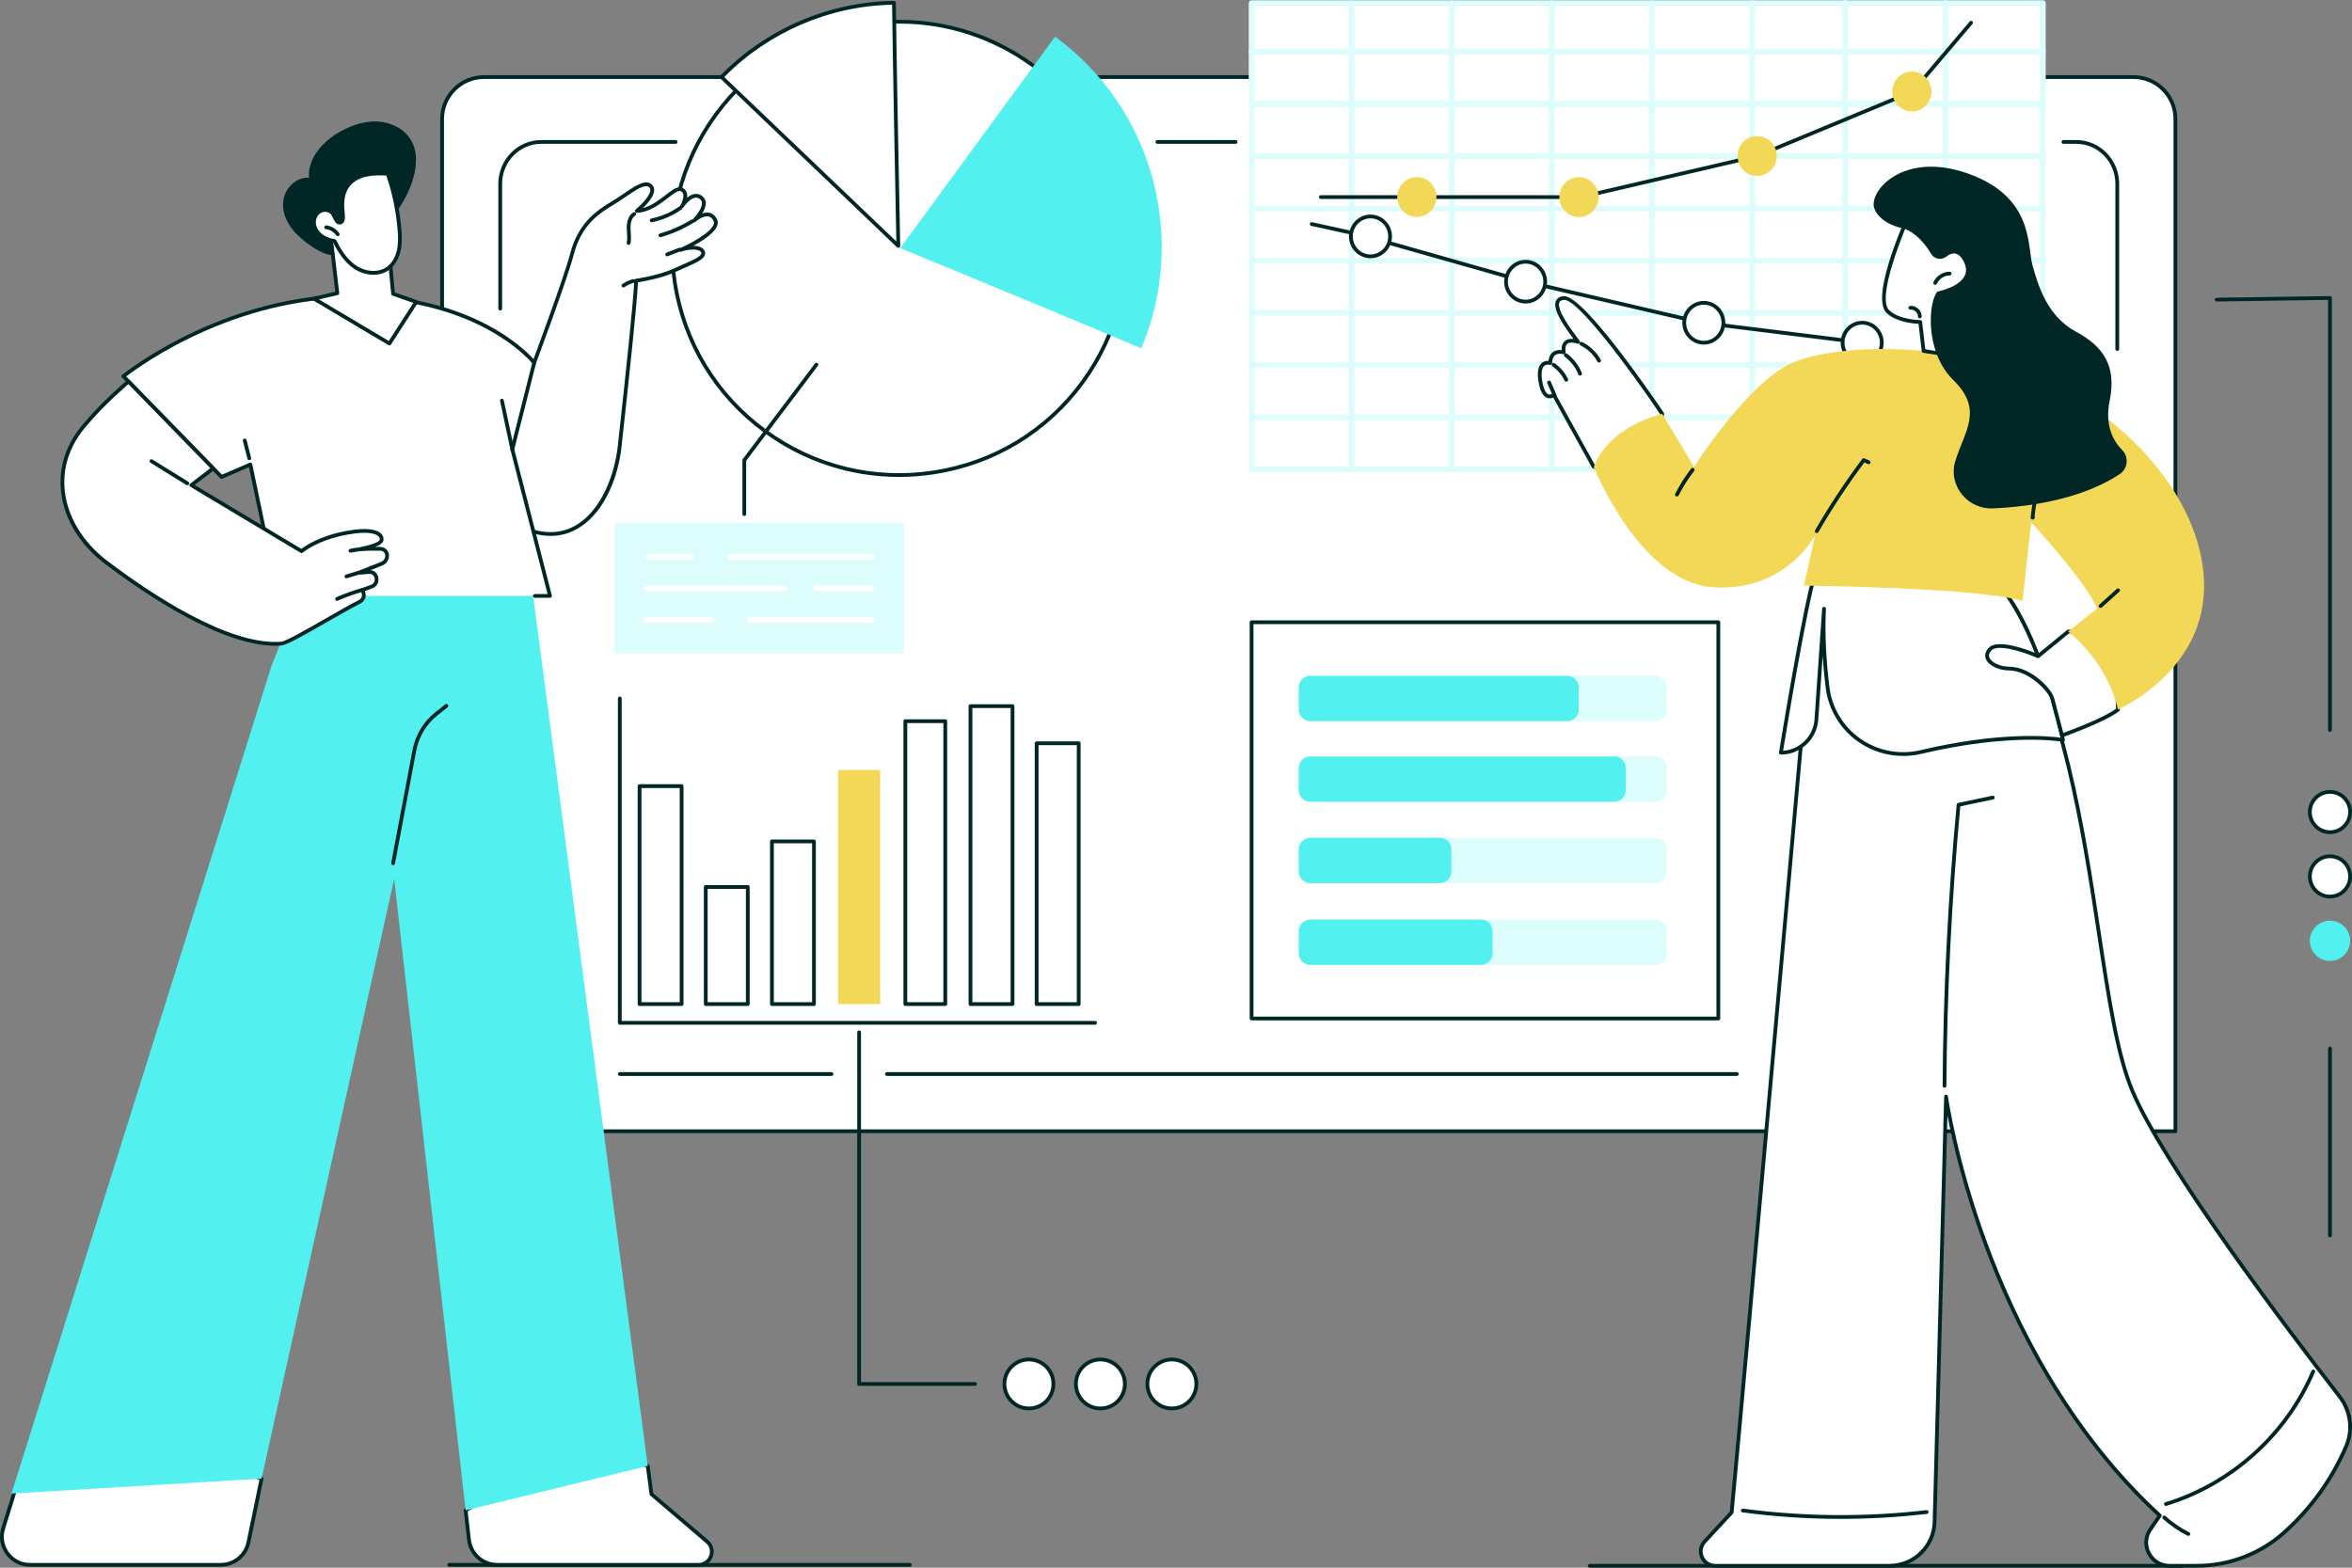 <svg width="258" height="172" viewBox="0 0 258 172" fill="none" xmlns="http://www.w3.org/2000/svg">
<rect x="0" y="0" width="258" height="172" fill="#808080" stroke="none"/>
<g clip-path="url(#clip0_280_358)">
<path d="M255.585 80.299C255.47 80.299 255.378 80.207 255.378 80.092V32.9L243.156 33.081H243.153C243.04 33.081 242.948 32.991 242.946 32.877C242.944 32.764 243.036 32.67 243.151 32.668L255.582 32.484C255.642 32.484 255.691 32.504 255.731 32.543C255.77 32.581 255.793 32.635 255.793 32.69V80.092C255.793 80.207 255.701 80.299 255.586 80.299H255.585Z" fill="#002626"/>
<path d="M255.585 91.304C256.805 91.304 257.794 90.314 257.794 89.093C257.794 87.872 256.805 86.883 255.585 86.883C254.365 86.883 253.376 87.872 253.376 89.093C253.376 90.314 254.365 91.304 255.585 91.304Z" fill="white"/>
<path d="M255.585 91.511C254.253 91.511 253.169 90.426 253.169 89.093C253.169 87.76 254.253 86.676 255.585 86.676C256.916 86.676 258.001 87.76 258.001 89.093C258.001 90.426 256.916 91.511 255.585 91.511ZM255.585 87.089C254.481 87.089 253.583 87.988 253.583 89.093C253.583 90.198 254.48 91.097 255.585 91.097C256.69 91.097 257.586 90.198 257.586 89.093C257.586 87.988 256.689 87.089 255.585 87.089Z" fill="#002626"/>
<path d="M255.585 98.369C256.805 98.369 257.794 97.379 257.794 96.158C257.794 94.937 256.805 93.948 255.585 93.948C254.365 93.948 253.376 94.937 253.376 96.158C253.376 97.379 254.365 98.369 255.585 98.369Z" fill="white"/>
<path d="M255.585 98.575C254.253 98.575 253.169 97.49 253.169 96.157C253.169 94.825 254.253 93.74 255.585 93.74C256.916 93.74 258.001 94.825 258.001 96.157C258.001 97.49 256.916 98.575 255.585 98.575ZM255.585 94.154C254.481 94.154 253.583 95.053 253.583 96.158C253.583 97.264 254.48 98.162 255.585 98.162C256.69 98.162 257.586 97.264 257.586 96.158C257.586 95.053 256.689 94.154 255.585 94.154Z" fill="#002626"/>
<path d="M255.585 105.433C256.805 105.433 257.794 104.443 257.794 103.223C257.794 102.002 256.805 101.012 255.585 101.012C254.365 101.012 253.376 102.002 253.376 103.223C253.376 104.443 254.365 105.433 255.585 105.433Z" fill="#53F0F0"/>
<path d="M255.585 135.755C255.47 135.755 255.378 135.663 255.378 135.548V115.039C255.378 114.924 255.47 114.832 255.585 114.832C255.7 114.832 255.792 114.924 255.792 115.039V135.548C255.792 135.663 255.7 135.755 255.585 135.755Z" fill="#002626"/>
<path d="M239.44 172H174.382C174.268 172 174.175 171.908 174.175 171.793C174.175 171.679 174.268 171.586 174.382 171.586H239.44C239.555 171.586 239.647 171.679 239.647 171.793C239.647 171.908 239.555 172 239.44 172Z" fill="#002626"/>
<path d="M99.807 171.897H49.276C49.161 171.897 49.069 171.805 49.069 171.69C49.069 171.575 49.161 171.483 49.276 171.483H99.807C99.922 171.483 100.014 171.575 100.014 171.69C100.014 171.805 99.922 171.897 99.807 171.897Z" fill="#002626"/>
<path d="M53.094 8.456H234.029C236.567 8.456 238.628 10.515 238.628 13.05V124.116H48.495V13.05C48.495 10.515 50.555 8.456 53.094 8.456Z" fill="white"/>
<path d="M238.628 124.323H48.495C48.38 124.323 48.288 124.231 48.288 124.116V13.05C48.288 10.403 50.443 8.249 53.094 8.249H234.029C236.679 8.249 238.835 10.403 238.835 13.05V124.116C238.835 124.231 238.742 124.323 238.628 124.323ZM48.702 123.91H238.421V13.05C238.421 10.631 236.451 8.663 234.029 8.663H53.094C50.672 8.663 48.702 10.631 48.702 13.05V123.91Z" fill="#002626"/>
<path d="M232.252 38.499C232.137 38.499 232.045 38.407 232.045 38.292V20.166C232.045 17.747 230.117 15.779 227.747 15.779H226.345C226.23 15.779 226.138 15.687 226.138 15.572C226.138 15.457 226.23 15.365 226.345 15.365H227.747C230.345 15.365 232.459 17.519 232.459 20.166V38.292C232.459 38.407 232.367 38.499 232.252 38.499Z" fill="#002626"/>
<path d="M135.538 15.779H126.956C126.841 15.779 126.749 15.687 126.749 15.572C126.749 15.457 126.841 15.365 126.956 15.365H135.538C135.653 15.365 135.745 15.457 135.745 15.572C135.745 15.687 135.653 15.779 135.538 15.779Z" fill="#002626"/>
<path d="M54.871 34.065C54.756 34.065 54.664 33.973 54.664 33.859V20.166C54.664 17.519 56.777 15.365 59.375 15.365H74.107C74.222 15.365 74.314 15.457 74.314 15.572C74.314 15.687 74.222 15.779 74.107 15.779H59.375C57.006 15.779 55.078 17.747 55.078 20.166V33.859C55.078 33.973 54.985 34.065 54.871 34.065Z" fill="#002626"/>
<path d="M91.213 118.044H67.988C67.874 118.044 67.781 117.952 67.781 117.837C67.781 117.722 67.874 117.63 67.988 117.63H91.213C91.328 117.63 91.42 117.722 91.42 117.837C91.42 117.952 91.328 118.044 91.213 118.044Z" fill="#002626"/>
<path d="M190.52 118.044H97.294C97.18 118.044 97.087 117.952 97.087 117.837C97.087 117.722 97.18 117.63 97.294 117.63H190.52C190.634 117.63 190.727 117.722 190.727 117.837C190.727 117.952 190.634 118.044 190.52 118.044Z" fill="#002626"/>
<path d="M118.742 41.937C126.854 30.858 124.428 15.3 113.323 7.188C102.217 -0.925 86.638 1.48 78.526 12.56C70.413 23.639 72.84 39.197 83.945 47.309C95.05 55.422 110.629 53.017 118.742 41.937Z" fill="white"/>
<path d="M98.612 52.328C93.319 52.328 88.179 50.66 83.824 47.479C78.408 43.522 74.858 37.698 73.827 31.08C72.795 24.462 74.406 17.842 78.363 12.44C82.32 7.037 88.148 3.498 94.776 2.476C101.402 1.453 108.035 3.069 113.45 7.026C118.865 10.983 122.416 16.806 123.447 23.424C124.478 30.042 122.867 36.662 118.911 42.065C114.954 47.467 109.125 51.006 102.498 52.029C101.199 52.229 99.901 52.328 98.611 52.328H98.612ZM98.661 2.59C97.393 2.59 96.116 2.688 94.838 2.885C88.321 3.89 82.588 7.371 78.696 12.684C74.805 17.997 73.221 24.509 74.235 31.017C75.249 37.526 78.741 43.254 84.067 47.146C89.394 51.038 95.917 52.627 102.435 51.621C108.952 50.615 114.685 47.135 118.577 41.821C122.468 36.508 124.052 29.997 123.038 23.488C122.023 16.979 118.531 11.251 113.205 7.359C108.923 4.23 103.866 2.589 98.661 2.589V2.59Z" fill="#002626"/>
<path d="M125.193 38.207C130.234 26.28 126.638 12.029 115.74 4.019L98.752 27.215C98.752 27.215 120.816 36.332 125.193 38.207Z" fill="#53F0F0"/>
<path d="M98.063 0.31C90.83 0.39 84.04 3.414 79.152 8.457C83.9 13.004 98.54 26.982 98.54 26.982C98.54 26.982 98.095 4.746 98.062 0.31H98.063Z" fill="white"/>
<path d="M98.541 27.189C98.489 27.189 98.437 27.169 98.398 27.132C98.251 26.992 83.703 13.101 79.009 8.607C78.97 8.569 78.946 8.516 78.945 8.461C78.944 8.406 78.965 8.353 79.004 8.313C83.984 3.175 90.93 0.182 98.061 0.103H98.063C98.117 0.103 98.169 0.125 98.207 0.163C98.247 0.201 98.27 0.254 98.27 0.309C98.302 4.693 98.743 26.756 98.748 26.979C98.749 27.062 98.701 27.138 98.624 27.172C98.597 27.183 98.569 27.189 98.541 27.189ZM79.447 8.452C83.859 12.678 96.068 24.335 98.324 26.489C98.259 23.227 97.898 4.94 97.858 0.52C90.979 0.651 84.291 3.532 79.447 8.452Z" fill="#002626"/>
<path d="M188.49 68.272H137.289V111.744H188.49V68.272Z" fill="white"/>
<path d="M188.49 111.95H137.29C137.175 111.95 137.083 111.858 137.083 111.744V68.272C137.083 68.157 137.175 68.065 137.29 68.065H188.49C188.605 68.065 188.697 68.157 188.697 68.272V111.744C188.697 111.858 188.605 111.95 188.49 111.95ZM137.496 111.537H188.283V68.479H137.496V111.537Z" fill="#002626"/>
<path d="M143.734 82.999H181.581C182.277 82.999 182.844 83.564 182.844 84.26V86.707C182.844 87.402 182.278 87.968 181.581 87.968H143.734C143.038 87.968 142.471 87.403 142.471 86.707V84.26C142.471 83.565 143.037 82.999 143.734 82.999Z" fill="#DDFCFC"/>
<path d="M143.734 91.92H181.581C182.277 91.92 182.844 92.485 182.844 93.182V95.628C182.844 96.324 182.278 96.89 181.581 96.89H143.734C143.038 96.89 142.471 96.325 142.471 95.628V93.182C142.471 92.486 143.037 91.92 143.734 91.92Z" fill="#DDFCFC"/>
<path d="M143.734 100.897H181.581C182.277 100.897 182.844 101.462 182.844 102.159V104.605C182.844 105.301 182.278 105.866 181.581 105.866H143.734C143.038 105.866 142.471 105.302 142.471 104.605V102.159C142.471 101.463 143.037 100.897 143.734 100.897Z" fill="#DDFCFC"/>
<path d="M181.58 74.15H143.734C143.037 74.15 142.471 74.715 142.471 75.411V77.858C142.471 78.554 143.037 79.119 143.734 79.119H181.58C182.277 79.119 182.843 78.554 182.843 77.858V75.411C182.843 74.715 182.277 74.15 181.58 74.15Z" fill="#DDFCFC"/>
<path d="M177.065 82.999H143.734C143.037 82.999 142.471 83.564 142.471 84.26V86.707C142.471 87.403 143.037 87.968 143.734 87.968H177.065C177.762 87.968 178.328 87.403 178.328 86.707V84.26C178.328 83.564 177.762 82.999 177.065 82.999Z" fill="#53F0F0"/>
<path d="M143.734 91.92H157.941C158.637 91.92 159.204 92.485 159.204 93.182V95.628C159.204 96.324 158.638 96.89 157.941 96.89H143.734C143.038 96.89 142.471 96.325 142.471 95.628V93.182C142.471 92.486 143.037 91.92 143.734 91.92Z" fill="#53F0F0"/>
<path d="M143.734 100.897H162.456C163.152 100.897 163.719 101.462 163.719 102.159V104.605C163.719 105.301 163.153 105.866 162.456 105.866H143.734C143.038 105.866 142.471 105.302 142.471 104.605V102.159C142.471 101.463 143.037 100.897 143.734 100.897Z" fill="#53F0F0"/>
<path d="M171.911 74.15H143.734C143.037 74.15 142.471 74.715 142.471 75.411V77.858C142.471 78.554 143.037 79.119 143.734 79.119H171.911C172.609 79.119 173.174 78.554 173.174 77.858V75.411C173.174 74.715 172.609 74.15 171.911 74.15Z" fill="#53F0F0"/>
<path d="M224.092 0.342H137.289V51.502H224.092V0.342Z" fill="white"/>
<path d="M224.092 51.812H137.289C137.118 51.812 136.979 51.672 136.979 51.501V0.342C136.979 0.171 137.118 0.032 137.289 0.032H224.092C224.263 0.032 224.403 0.171 224.403 0.342V51.502C224.403 51.673 224.263 51.812 224.092 51.812V51.812ZM137.6 51.192H223.781V0.652H137.6V51.192Z" fill="#DDFCFC"/>
<path d="M224.092 46.089H137.289C137.118 46.089 136.979 45.949 136.979 45.778C136.979 45.607 137.118 45.468 137.289 45.468H224.092C224.263 45.468 224.403 45.607 224.403 45.778C224.403 45.949 224.263 46.089 224.092 46.089Z" fill="#DDFCFC"/>
<path d="M224.092 40.364H137.289C137.118 40.364 136.979 40.225 136.979 40.054C136.979 39.883 137.118 39.744 137.289 39.744H224.092C224.263 39.744 224.403 39.883 224.403 40.054C224.403 40.225 224.263 40.364 224.092 40.364Z" fill="#DDFCFC"/>
<path d="M224.092 34.642H137.289C137.118 34.642 136.979 34.502 136.979 34.331C136.979 34.16 137.118 34.021 137.289 34.021H224.092C224.263 34.021 224.403 34.16 224.403 34.331C224.403 34.502 224.263 34.642 224.092 34.642Z" fill="#DDFCFC"/>
<path d="M224.092 28.918H137.289C137.118 28.918 136.979 28.779 136.979 28.608C136.979 28.436 137.118 28.297 137.289 28.297H224.092C224.263 28.297 224.403 28.436 224.403 28.608C224.403 28.779 224.263 28.918 224.092 28.918Z" fill="#DDFCFC"/>
<path d="M224.092 23.194H137.289C137.118 23.194 136.979 23.055 136.979 22.884C136.979 22.712 137.118 22.573 137.289 22.573H224.092C224.263 22.573 224.403 22.712 224.403 22.884C224.403 23.055 224.263 23.194 224.092 23.194Z" fill="#DDFCFC"/>
<path d="M224.092 17.424H137.289C137.118 17.424 136.979 17.285 136.979 17.113C136.979 16.942 137.118 16.803 137.289 16.803H224.092C224.263 16.803 224.403 16.942 224.403 17.113C224.403 17.285 224.263 17.424 224.092 17.424Z" fill="#DDFCFC"/>
<path d="M224.092 11.701H137.289C137.118 11.701 136.979 11.562 136.979 11.39C136.979 11.22 137.118 11.08 137.289 11.08H224.092C224.263 11.08 224.403 11.22 224.403 11.39C224.403 11.562 224.263 11.701 224.092 11.701Z" fill="#DDFCFC"/>
<path d="M224.092 5.977H137.289C137.118 5.977 136.979 5.838 136.979 5.667C136.979 5.496 137.118 5.356 137.289 5.356H224.092C224.263 5.356 224.403 5.496 224.403 5.667C224.403 5.838 224.263 5.977 224.092 5.977Z" fill="#DDFCFC"/>
<path d="M148.267 51.812C148.095 51.812 147.956 51.672 147.956 51.501V0.342C147.956 0.171 148.095 0.032 148.267 0.032C148.438 0.032 148.577 0.171 148.577 0.342V51.502C148.577 51.673 148.438 51.812 148.267 51.812V51.812Z" fill="#DDFCFC"/>
<path d="M159.244 51.812C159.073 51.812 158.934 51.672 158.934 51.501V0.342C158.934 0.171 159.073 0.032 159.244 0.032C159.415 0.032 159.555 0.171 159.555 0.342V51.502C159.555 51.673 159.415 51.812 159.244 51.812V51.812Z" fill="#DDFCFC"/>
<path d="M170.222 51.812C170.051 51.812 169.912 51.672 169.912 51.501V0.342C169.912 0.171 170.051 0.032 170.222 0.032C170.393 0.032 170.533 0.171 170.533 0.342V51.502C170.533 51.673 170.393 51.812 170.222 51.812V51.812Z" fill="#DDFCFC"/>
<path d="M181.199 51.812C181.027 51.812 180.888 51.672 180.888 51.501V0.342C180.888 0.171 181.027 0.032 181.199 0.032C181.37 0.032 181.509 0.171 181.509 0.342V51.502C181.509 51.673 181.37 51.812 181.199 51.812V51.812Z" fill="#DDFCFC"/>
<path d="M192.176 51.812C192.005 51.812 191.866 51.672 191.866 51.501V0.342C191.866 0.171 192.005 0.032 192.176 0.032C192.348 0.032 192.487 0.171 192.487 0.342V51.502C192.487 51.673 192.348 51.812 192.176 51.812V51.812Z" fill="#DDFCFC"/>
<path d="M202.428 51.781C202.257 51.781 202.118 51.641 202.118 51.47V0.31C202.118 0.139 202.257 0 202.428 0C202.599 0 202.739 0.139 202.739 0.31V51.47C202.739 51.641 202.599 51.781 202.428 51.781Z" fill="#DDFCFC"/>
<path d="M213.406 51.781C213.235 51.781 213.096 51.641 213.096 51.47V0.31C213.096 0.139 213.235 0 213.406 0C213.577 0 213.717 0.139 213.717 0.31V51.47C213.717 51.641 213.577 51.781 213.406 51.781Z" fill="#DDFCFC"/>
<path d="M173.403 21.83H144.89C144.775 21.83 144.683 21.738 144.683 21.623C144.683 21.509 144.775 21.416 144.89 21.416H173.379L192.691 16.916L209.684 9.868L216.057 2.361C216.131 2.274 216.262 2.263 216.349 2.337C216.436 2.411 216.447 2.541 216.373 2.628L209.968 10.172C209.946 10.198 209.92 10.217 209.89 10.23L192.835 17.303C192.825 17.308 192.814 17.311 192.803 17.314L173.452 21.822C173.436 21.826 173.421 21.828 173.405 21.828L173.403 21.83Z" fill="#002626"/>
<path d="M173.204 23.81C174.391 23.81 175.353 22.831 175.353 21.623C175.353 20.415 174.391 19.436 173.204 19.436C172.017 19.436 171.055 20.415 171.055 21.623C171.055 22.831 172.017 23.81 173.204 23.81Z" fill="#F3D756"/>
<path d="M192.754 19.301C193.941 19.301 194.903 18.322 194.903 17.114C194.903 15.906 193.941 14.927 192.754 14.927C191.567 14.927 190.605 15.906 190.605 17.114C190.605 18.322 191.567 19.301 192.754 19.301Z" fill="#F3D756"/>
<path d="M209.722 12.227C210.909 12.227 211.872 11.248 211.872 10.04C211.872 8.832 210.909 7.853 209.722 7.853C208.535 7.853 207.573 8.832 207.573 10.04C207.573 11.248 208.535 12.227 209.722 12.227Z" fill="#F3D756"/>
<path d="M155.421 23.805C156.608 23.805 157.57 22.826 157.57 21.617C157.57 20.41 156.608 19.43 155.421 19.43C154.234 19.43 153.272 20.41 153.272 21.617C153.272 22.826 154.234 23.805 155.421 23.805Z" fill="#F3D756"/>
<path d="M215.235 42.793C215.206 42.793 215.178 42.788 215.15 42.774L204.215 37.794L186.675 35.616C186.668 35.616 186.661 35.614 186.654 35.612L167.302 31.104L149.029 25.923L143.845 24.786C143.733 24.761 143.663 24.651 143.687 24.54C143.711 24.428 143.822 24.358 143.934 24.382L149.13 25.522L167.406 30.703L186.737 35.206L204.296 37.387C204.317 37.39 204.338 37.395 204.357 37.404L215.321 42.398C215.425 42.444 215.471 42.568 215.424 42.671C215.389 42.747 215.314 42.792 215.235 42.792V42.793Z" fill="#002626"/>
<path d="M186.898 37.599C188.085 37.599 189.047 36.619 189.047 35.411C189.047 34.203 188.085 33.224 186.898 33.224C185.711 33.224 184.749 34.203 184.749 35.411C184.749 36.619 185.711 37.599 186.898 37.599Z" fill="white"/>
<path d="M186.898 37.805C185.599 37.805 184.542 36.731 184.542 35.411C184.542 34.092 185.599 33.017 186.898 33.017C188.198 33.017 189.254 34.092 189.254 35.411C189.254 36.731 188.198 37.805 186.898 37.805ZM186.898 33.431C185.827 33.431 184.956 34.319 184.956 35.411C184.956 36.504 185.827 37.392 186.898 37.392C187.969 37.392 188.84 36.504 188.84 35.411C188.84 34.319 187.969 33.431 186.898 33.431Z" fill="#002626"/>
<path d="M167.349 33.09C168.536 33.09 169.499 32.111 169.499 30.903C169.499 29.695 168.536 28.716 167.349 28.716C166.162 28.716 165.2 29.695 165.2 30.903C165.2 32.111 166.162 33.09 167.349 33.09Z" fill="white"/>
<path d="M167.349 33.296C166.05 33.296 164.993 32.221 164.993 30.902C164.993 29.582 166.05 28.509 167.349 28.509C168.649 28.509 169.706 29.582 169.706 30.902C169.706 32.221 168.649 33.296 167.349 33.296ZM167.349 28.922C166.279 28.922 165.407 29.811 165.407 30.903C165.407 31.995 166.279 32.883 167.349 32.883C168.42 32.883 169.292 31.995 169.292 30.903C169.292 29.811 168.42 28.922 167.349 28.922Z" fill="#002626"/>
<path d="M150.335 28.124C151.522 28.124 152.484 27.145 152.484 25.937C152.484 24.729 151.522 23.75 150.335 23.75C149.148 23.75 148.186 24.729 148.186 25.937C148.186 27.145 149.148 28.124 150.335 28.124Z" fill="white"/>
<path d="M150.336 28.331C149.037 28.331 147.98 27.257 147.98 25.937C147.98 24.618 149.037 23.543 150.336 23.543C151.636 23.543 152.692 24.618 152.692 25.937C152.692 27.257 151.636 28.331 150.336 28.331ZM150.336 23.958C149.265 23.958 148.394 24.846 148.394 25.938C148.394 27.03 149.265 27.919 150.336 27.919C151.407 27.919 152.278 27.03 152.278 25.938C152.278 24.846 151.407 23.958 150.336 23.958Z" fill="#002626"/>
<path d="M204.271 39.78C205.458 39.78 206.42 38.801 206.42 37.593C206.42 36.385 205.458 35.406 204.271 35.406C203.084 35.406 202.122 36.385 202.122 37.593C202.122 38.801 203.084 39.78 204.271 39.78Z" fill="white"/>
<path d="M204.271 39.987C202.971 39.987 201.915 38.913 201.915 37.593C201.915 36.273 202.971 35.2 204.271 35.2C205.57 35.2 206.627 36.273 206.627 37.593C206.627 38.913 205.57 39.987 204.271 39.987ZM204.271 35.613C203.2 35.613 202.329 36.502 202.329 37.594C202.329 38.686 203.2 39.574 204.271 39.574C205.342 39.574 206.213 38.686 206.213 37.594C206.213 36.502 205.342 35.613 204.271 35.613Z" fill="#002626"/>
<path d="M99.161 57.399H67.437V71.723H99.161V57.399Z" fill="#DDFCFC"/>
<path d="M75.821 61.421H70.922C70.751 61.421 70.612 61.282 70.612 61.111C70.612 60.94 70.751 60.801 70.922 60.801H75.821C75.992 60.801 76.132 60.94 76.132 61.111C76.132 61.282 75.992 61.421 75.821 61.421Z" fill="white"/>
<path d="M95.674 61.421H80.058C79.886 61.421 79.747 61.282 79.747 61.111C79.747 60.94 79.886 60.801 80.058 60.801H95.674C95.846 60.801 95.985 60.94 95.985 61.111C95.985 61.282 95.846 61.421 95.674 61.421Z" fill="white"/>
<path d="M86.091 64.871H70.922C70.751 64.871 70.612 64.732 70.612 64.561C70.612 64.39 70.751 64.251 70.922 64.251H86.091C86.262 64.251 86.402 64.39 86.402 64.561C86.402 64.732 86.262 64.871 86.091 64.871Z" fill="white"/>
<path d="M95.674 64.871H89.557C89.385 64.871 89.246 64.732 89.246 64.561C89.246 64.39 89.385 64.251 89.557 64.251H95.674C95.845 64.251 95.985 64.39 95.985 64.561C95.985 64.732 95.845 64.871 95.674 64.871Z" fill="white"/>
<path d="M78.004 68.321H70.923C70.752 68.321 70.613 68.181 70.613 68.01C70.613 67.839 70.752 67.7 70.923 67.7H78.004C78.176 67.7 78.315 67.839 78.315 68.01C78.315 68.181 78.176 68.321 78.004 68.321Z" fill="white"/>
<path d="M95.674 68.321H82.24C82.069 68.321 81.929 68.181 81.929 68.01C81.929 67.839 82.069 67.7 82.24 67.7H95.674C95.846 67.7 95.985 67.839 95.985 68.01C95.985 68.181 95.846 68.321 95.674 68.321Z" fill="white"/>
<path d="M81.643 56.611C81.528 56.611 81.436 56.518 81.436 56.404V50.489C81.436 50.444 81.45 50.401 81.477 50.364L89.391 39.882C89.46 39.792 89.59 39.773 89.681 39.842C89.772 39.911 89.79 40.04 89.722 40.131L81.849 50.558V56.403C81.849 56.517 81.757 56.61 81.642 56.61L81.643 56.611Z" fill="#002626"/>
<path d="M120.121 112.425H67.988C67.874 112.425 67.781 112.333 67.781 112.218V76.634C67.781 76.519 67.874 76.427 67.988 76.427C68.103 76.427 68.195 76.519 68.195 76.634V112.012H120.121C120.236 112.012 120.328 112.104 120.328 112.218C120.328 112.333 120.236 112.425 120.121 112.425Z" fill="#002626"/>
<path d="M74.768 110.369H70.156C70.041 110.369 69.949 110.276 69.949 110.162V86.25C69.949 86.135 70.041 86.043 70.156 86.043H74.768C74.883 86.043 74.975 86.135 74.975 86.25V110.162C74.975 110.276 74.883 110.369 74.768 110.369ZM70.363 109.956H74.561V86.458H70.363V109.956Z" fill="#002626"/>
<path d="M82.028 110.369H77.416C77.301 110.369 77.209 110.276 77.209 110.162V97.314C77.209 97.2 77.301 97.108 77.416 97.108H82.028C82.143 97.108 82.235 97.2 82.235 97.314V110.162C82.235 110.276 82.143 110.369 82.028 110.369ZM77.623 109.956H81.821V97.522H77.623V109.956Z" fill="#002626"/>
<path d="M89.288 110.369H84.676C84.561 110.369 84.469 110.276 84.469 110.162V92.315C84.469 92.201 84.561 92.108 84.676 92.108H89.288C89.402 92.108 89.495 92.201 89.495 92.315V110.162C89.495 110.276 89.402 110.369 89.288 110.369ZM84.883 109.956H89.081V92.522H84.883V109.956Z" fill="#002626"/>
<path d="M96.547 84.494H91.936V110.162H96.547V84.494Z" fill="#F3D756"/>
<path d="M103.69 110.369H99.311C99.196 110.369 99.104 110.276 99.104 110.162V79.125C99.104 79.01 99.196 78.918 99.311 78.918H103.69C103.805 78.918 103.897 79.01 103.897 79.125V110.162C103.897 110.276 103.805 110.369 103.69 110.369ZM99.518 109.956H103.483V79.332H99.518V109.956Z" fill="#002626"/>
<path d="M111.067 110.369H106.455C106.34 110.369 106.248 110.276 106.248 110.162V77.477C106.248 77.362 106.34 77.27 106.455 77.27H111.067C111.182 77.27 111.274 77.362 111.274 77.477V110.162C111.274 110.276 111.182 110.369 111.067 110.369ZM106.662 109.956H110.86V77.685H106.662V109.956Z" fill="#002626"/>
<path d="M118.327 110.369H113.715C113.6 110.369 113.508 110.276 113.508 110.162V81.549C113.508 81.434 113.6 81.342 113.715 81.342H118.327C118.441 81.342 118.534 81.434 118.534 81.549V110.162C118.534 110.276 118.441 110.369 118.327 110.369ZM113.921 109.956H118.119V81.756H113.921V109.956Z" fill="#002626"/>
<path d="M128.547 154.527C130.031 154.527 131.233 153.325 131.233 151.841C131.233 150.358 130.031 149.155 128.547 149.155C127.063 149.155 125.86 150.358 125.86 151.841C125.86 153.325 127.063 154.527 128.547 154.527Z" fill="white"/>
<path d="M128.547 154.735C126.951 154.735 125.653 153.437 125.653 151.842C125.653 150.247 126.951 148.949 128.547 148.949C130.143 148.949 131.44 150.247 131.44 151.842C131.44 153.437 130.143 154.735 128.547 154.735ZM128.547 149.362C127.18 149.362 126.067 150.475 126.067 151.841C126.067 153.208 127.18 154.322 128.547 154.322C129.914 154.322 131.026 153.209 131.026 151.841C131.026 150.474 129.914 149.362 128.547 149.362Z" fill="#002626"/>
<path d="M118.02 151.841C118.02 150.357 119.223 149.155 120.707 149.155C122.191 149.155 123.393 150.358 123.393 151.841C123.393 153.324 122.191 154.527 120.707 154.527C119.223 154.527 118.02 153.324 118.02 151.841Z" fill="white"/>
<path d="M120.707 154.735C119.111 154.735 117.813 153.437 117.813 151.842C117.813 150.247 119.111 148.949 120.707 148.949C122.302 148.949 123.6 150.247 123.6 151.842C123.6 153.437 122.302 154.735 120.707 154.735ZM120.707 149.362C119.339 149.362 118.227 150.475 118.227 151.841C118.227 153.208 119.339 154.322 120.707 154.322C122.074 154.322 123.186 153.209 123.186 151.841C123.186 150.474 122.074 149.362 120.707 149.362Z" fill="#002626"/>
<path d="M112.866 154.527C114.35 154.527 115.553 153.325 115.553 151.841C115.553 150.358 114.35 149.155 112.866 149.155C111.382 149.155 110.18 150.358 110.18 151.841C110.18 153.325 111.382 154.527 112.866 154.527Z" fill="white"/>
<path d="M112.866 154.735C111.27 154.735 109.973 153.437 109.973 151.842C109.973 151.07 110.274 150.343 110.82 149.796C111.366 149.25 112.093 148.948 112.866 148.948C114.462 148.948 115.76 150.246 115.76 151.841C115.76 153.436 114.462 154.734 112.866 154.734V154.735ZM112.866 149.362C112.204 149.362 111.581 149.62 111.113 150.088C110.645 150.556 110.387 151.18 110.387 151.842C110.387 153.21 111.499 154.323 112.866 154.323C114.233 154.323 115.346 153.21 115.346 151.842C115.346 150.475 114.233 149.363 112.866 149.363V149.362Z" fill="#002626"/>
<path d="M106.952 152.048H94.241C94.126 152.048 94.034 151.956 94.034 151.841V113.261C94.034 113.146 94.126 113.054 94.241 113.054C94.356 113.054 94.448 113.146 94.448 113.261V151.634H106.952C107.067 151.634 107.159 151.727 107.159 151.841C107.159 151.956 107.067 152.048 106.952 152.048Z" fill="#002626"/>
<path d="M77.568 169.139L71.461 163.931L71.053 160.833L63.524 158.465L51.075 165.707L51.438 168.915C51.617 170.495 52.955 171.69 54.548 171.69H76.626C77.975 171.69 78.594 170.013 77.568 169.139Z" fill="white"/>
<path d="M76.626 171.897H54.548C52.848 171.897 51.423 170.625 51.233 168.939L50.87 165.731C50.86 165.649 50.901 165.57 50.971 165.529L63.42 158.287C63.47 158.258 63.531 158.251 63.587 158.268L71.116 160.637C71.192 160.661 71.249 160.727 71.259 160.807L71.657 163.826L77.704 168.982C78.237 169.437 78.426 170.156 78.183 170.814C77.94 171.472 77.329 171.897 76.627 171.897H76.626ZM51.296 165.818L51.644 168.892C51.81 170.369 53.059 171.483 54.548 171.483H76.626C77.265 171.483 77.648 171.063 77.793 170.67C77.938 170.277 77.919 169.71 77.434 169.296L71.327 164.088C71.288 164.055 71.263 164.008 71.256 163.957L70.866 160.99L63.55 158.688L51.297 165.816L51.296 165.818Z" fill="#002626"/>
<path d="M0.349 167.688C-0.269 169.674 1.218 171.69 3.3 171.69H24.222C25.689 171.69 26.952 170.661 27.249 169.226L28.694 162.228L20.997 159.523L1.798 163.03L0.349 167.688Z" fill="white"/>
<path d="M24.222 171.897H3.3C2.241 171.897 1.273 171.408 0.646 170.556C0.018 169.705 -0.163 168.637 0.152 167.627L1.6 162.969C1.623 162.895 1.685 162.841 1.761 162.827L20.96 159.32C20.995 159.313 21.032 159.316 21.066 159.328L28.764 162.033C28.861 162.068 28.919 162.169 28.897 162.27L27.452 169.268C27.138 170.79 25.78 171.896 24.222 171.896V171.897ZM1.958 163.211L0.547 167.749C0.272 168.632 0.429 169.566 0.979 170.311C1.528 171.055 2.374 171.483 3.3 171.483H24.222C25.584 171.483 26.771 170.517 27.046 169.185L28.455 162.364L20.981 159.737L1.958 163.211Z" fill="#002626"/>
<path d="M57.996 61.693L48.967 59.672L33.071 64.707L29.724 73.232L1.26 163.867L28.694 162.229L43.236 96.424L51.076 165.707L71.053 160.834L57.996 61.693Z" fill="#53F0F0"/>
<path d="M43.121 94.917C43.107 94.917 43.095 94.916 43.082 94.913C42.97 94.892 42.896 94.784 42.917 94.671L45.254 82.272C45.561 80.644 46.445 79.18 47.745 78.15L48.839 77.282C48.928 77.211 49.058 77.226 49.13 77.316C49.201 77.406 49.185 77.535 49.096 77.607L48.002 78.474C46.78 79.442 45.948 80.818 45.66 82.349L43.324 94.748C43.305 94.847 43.218 94.916 43.121 94.916V94.917Z" fill="#002626"/>
<path d="M67.638 22.013C69.229 21.009 70.763 19.636 71.429 20.48C72.095 21.324 69.859 23.141 69.859 23.141C72.194 23.053 73.919 20.348 74.781 20.793C75.643 21.24 74.826 22.602 74.826 22.602C74.826 22.602 75.921 20.901 76.912 21.686C77.902 22.471 76.144 24.2 76.144 24.2C76.144 24.2 77.694 22.754 78.445 24.102C79.195 25.451 74.697 27.411 74.697 27.411C75.591 27.08 76.993 27.038 77.135 27.702C77.277 28.368 75.652 28.878 73.982 29.658C72.311 30.439 69.778 30.793 69.778 30.793C69.74 32.644 68.772 41.726 67.966 49.032C67.413 54.042 64.21 60.078 58.304 58.257C58.281 58.251 58.258 58.261 58.238 58.264C58.021 58.289 51.896 56.226 51.677 56.242C49.802 56.375 54.463 41.634 55.414 38.48L58.238 40.77C58.238 40.77 62.001 30.733 62.734 27.906C63.705 24.156 66.048 23.016 67.638 22.013Z" fill="white"/>
<path d="M60.394 58.799C59.715 58.799 59.01 58.689 58.281 58.467C58.274 58.468 58.267 58.469 58.262 58.47C58.136 58.482 57.714 58.362 54.764 57.411C53.48 56.998 51.886 56.485 51.676 56.449C51.509 56.458 51.366 56.389 51.259 56.255C50.303 55.055 52.719 46.594 54.931 39.357C55.046 38.983 55.142 38.666 55.217 38.42C55.236 38.354 55.288 38.302 55.354 38.282C55.42 38.262 55.491 38.275 55.545 38.319L58.146 40.428C58.75 38.81 61.881 30.381 62.535 27.855C63.444 24.346 65.56 23.048 67.105 22.101C67.251 22.011 67.392 21.924 67.529 21.838C67.845 21.639 68.162 21.423 68.468 21.214C69.739 20.346 70.941 19.527 71.592 20.352C72.152 21.062 71.179 22.195 70.512 22.836C71.465 22.59 72.306 21.943 73.008 21.402C73.771 20.814 74.375 20.351 74.876 20.61C75.114 20.733 75.27 20.922 75.341 21.171C75.388 21.337 75.391 21.515 75.369 21.689C75.601 21.498 75.875 21.337 76.17 21.288C76.484 21.236 76.777 21.315 77.04 21.523C77.276 21.711 77.403 21.955 77.419 22.249C77.44 22.635 77.255 23.056 77.029 23.419C77.258 23.339 77.505 23.297 77.749 23.335C78.116 23.392 78.41 23.617 78.625 24.001C78.751 24.229 78.77 24.479 78.679 24.745C78.405 25.557 77.082 26.41 76.052 26.97C76.393 26.975 76.71 27.032 76.944 27.161C77.157 27.279 77.293 27.451 77.338 27.659C77.484 28.347 76.489 28.78 75.112 29.381C74.774 29.529 74.424 29.681 74.07 29.846C72.625 30.522 70.587 30.877 69.981 30.972C69.893 33.169 68.956 41.959 68.173 49.056C67.839 52.079 66.481 55.967 63.67 57.809C62.666 58.468 61.569 58.799 60.395 58.799H60.394ZM58.288 58.049C58.311 58.049 58.338 58.051 58.365 58.06C60.245 58.64 61.954 58.439 63.442 57.463C66.136 55.697 67.451 51.806 67.76 49.01C68.566 41.715 69.533 32.632 69.57 30.788C69.572 30.686 69.648 30.602 69.748 30.588C69.774 30.584 72.27 30.23 73.892 29.471C74.251 29.303 74.604 29.15 74.945 29.001C75.959 28.559 77.007 28.103 76.931 27.745C76.911 27.654 76.85 27.582 76.743 27.523C76.353 27.308 75.467 27.345 74.767 27.604C74.66 27.643 74.545 27.59 74.502 27.487C74.461 27.384 74.509 27.265 74.611 27.22C75.522 26.824 77.958 25.581 78.285 24.612C78.337 24.459 78.329 24.324 78.261 24.201C78.109 23.93 77.92 23.779 77.682 23.743C77.154 23.66 76.493 24.153 76.282 24.35C76.199 24.427 76.07 24.423 75.991 24.342C75.913 24.261 75.915 24.132 75.995 24.052C76.286 23.764 77.035 22.884 77.002 22.271C76.993 22.097 76.921 21.958 76.779 21.847C76.609 21.712 76.431 21.663 76.234 21.695C75.7 21.783 75.16 22.461 74.996 22.713C74.936 22.808 74.81 22.837 74.713 22.777C74.617 22.718 74.587 22.592 74.644 22.495C74.765 22.293 75.053 21.681 74.939 21.282C74.9 21.145 74.816 21.045 74.682 20.976C74.415 20.838 73.852 21.27 73.256 21.728C72.35 22.426 71.222 23.294 69.863 23.346C69.777 23.352 69.693 23.295 69.662 23.212C69.631 23.129 69.656 23.036 69.725 22.979C70.402 22.428 71.67 21.123 71.262 20.607C70.849 20.085 69.804 20.798 68.696 21.555C68.388 21.765 68.068 21.983 67.745 22.187C67.608 22.273 67.465 22.362 67.317 22.452C65.749 23.414 63.797 24.611 62.93 27.958C62.203 30.764 58.465 40.742 58.427 40.842C58.404 40.904 58.352 40.952 58.288 40.969C58.224 40.986 58.155 40.972 58.103 40.93L55.519 38.834C55.461 39.023 55.395 39.239 55.322 39.478C52.211 49.654 50.952 55.213 51.578 55.998C51.606 56.032 51.627 56.037 51.659 56.036C51.782 56.023 52.294 56.184 54.886 57.019C56.26 57.461 57.962 58.009 58.223 58.056C58.237 58.053 58.259 58.05 58.283 58.05L58.288 58.049Z" fill="#002626"/>
<path d="M73.182 28.119C73.099 28.119 73.02 28.069 72.989 27.986C72.948 27.88 73.001 27.76 73.108 27.719L74.469 27.195C74.576 27.154 74.696 27.206 74.737 27.313C74.778 27.419 74.724 27.54 74.618 27.58L73.256 28.105C73.232 28.114 73.207 28.119 73.182 28.119Z" fill="#002626"/>
<path d="M72.447 26.021C72.357 26.021 72.274 25.962 72.249 25.87C72.218 25.761 72.281 25.647 72.391 25.615C73.591 25.272 74.74 24.768 75.808 24.117C75.905 24.056 76.032 24.087 76.092 24.185C76.151 24.283 76.121 24.41 76.023 24.469C74.925 25.139 73.741 25.659 72.504 26.012C72.485 26.017 72.466 26.019 72.446 26.019L72.447 26.021Z" fill="#002626"/>
<path d="M71.483 24.384C71.387 24.384 71.3 24.317 71.281 24.219C71.258 24.107 71.329 23.998 71.441 23.976C72.547 23.75 73.619 23.286 74.54 22.633C74.633 22.567 74.762 22.588 74.829 22.681C74.895 22.774 74.873 22.903 74.78 22.97C73.813 23.656 72.687 24.144 71.525 24.381C71.511 24.384 71.497 24.386 71.484 24.386L71.483 24.384Z" fill="#002626"/>
<path d="M68.95 26.864C68.935 26.864 68.919 26.862 68.904 26.858C68.793 26.833 68.724 26.722 68.749 26.611C68.828 26.263 68.803 25.901 68.777 25.517C68.765 25.34 68.753 25.159 68.751 24.978C68.747 24.527 68.834 23.712 69.458 23.307C69.554 23.245 69.682 23.273 69.745 23.369C69.807 23.464 69.779 23.592 69.683 23.654C69.224 23.951 69.162 24.608 69.165 24.974C69.167 25.143 69.178 25.319 69.19 25.489C69.218 25.886 69.246 26.296 69.153 26.703C69.131 26.799 69.045 26.864 68.951 26.864H68.95Z" fill="#002626"/>
<path d="M68.386 31.535C68.32 31.535 68.255 31.503 68.215 31.445C68.15 31.35 68.174 31.222 68.269 31.157C68.622 30.918 69.009 30.739 69.421 30.626C69.53 30.597 69.645 30.661 69.675 30.771C69.705 30.881 69.64 30.995 69.53 31.025C69.163 31.125 68.817 31.284 68.502 31.499C68.467 31.523 68.426 31.534 68.386 31.534V31.535Z" fill="#002626"/>
<path d="M56.828 46.822C56.812 46.822 56.795 46.821 56.778 46.817C56.667 46.79 56.599 46.678 56.626 46.567L57.944 41.237C57.971 41.126 58.084 41.057 58.194 41.085C58.305 41.113 58.373 41.224 58.345 41.336L57.028 46.666C57.004 46.76 56.921 46.822 56.828 46.822Z" fill="#002626"/>
<path d="M56.197 49.303L58.599 39.803C58.599 39.803 53.646 33.361 40.974 32.578C25.318 31.612 13.534 41.286 13.534 41.286L24.299 52.327L27.461 50.965L30.481 65.383H60.332L56.197 49.303Z" fill="white"/>
<path d="M60.333 65.59H58.673C58.558 65.59 58.466 65.498 58.466 65.383C58.466 65.269 58.558 65.177 58.673 65.177H60.067L55.997 49.355C55.988 49.321 55.988 49.286 55.997 49.252L58.374 39.852C57.764 39.131 52.641 33.505 40.963 32.784C26.59 31.896 15.373 40.125 13.844 41.305L24.349 52.079L27.381 50.774C27.438 50.749 27.503 50.751 27.558 50.781C27.614 50.81 27.652 50.86 27.665 50.921L30.65 65.177H35.222C35.336 65.177 35.429 65.269 35.429 65.383C35.429 65.498 35.336 65.59 35.222 65.59H30.482C30.384 65.59 30.299 65.522 30.279 65.426L27.312 51.254L24.382 52.516C24.304 52.55 24.212 52.532 24.152 52.469L13.387 41.428C13.346 41.387 13.326 41.331 13.328 41.273C13.331 41.215 13.358 41.161 13.404 41.124C13.522 41.026 25.433 31.412 40.988 32.37C53.609 33.149 58.714 39.609 58.764 39.674C58.803 39.724 58.816 39.789 58.801 39.85L56.411 49.3L60.533 65.33C60.549 65.392 60.535 65.458 60.497 65.508C60.457 65.559 60.397 65.588 60.333 65.588V65.59Z" fill="#002626"/>
<path d="M27.346 50.487C27.254 50.487 27.17 50.425 27.146 50.332L26.644 48.378C26.616 48.267 26.683 48.154 26.794 48.126C26.905 48.098 27.017 48.165 27.046 48.276L27.547 50.23C27.576 50.341 27.509 50.453 27.398 50.482C27.381 50.486 27.363 50.488 27.346 50.488V50.487Z" fill="#002626"/>
<path d="M56.196 49.51C56.1 49.51 56.015 49.443 55.994 49.346L54.855 43.993C54.831 43.882 54.903 43.772 55.014 43.748C55.127 43.725 55.235 43.796 55.259 43.907L56.399 49.26C56.422 49.372 56.351 49.481 56.24 49.505C56.226 49.508 56.211 49.51 56.196 49.51Z" fill="#002626"/>
<path d="M20.985 53.231L23.384 51.388L14.086 41.852C12.444 43.351 11.261 44.327 9.223 46.721C5.115 51.548 6.596 57.88 11.652 61.707C16.59 65.443 25.075 71.072 30.867 70.615C31.743 70.546 37.135 67.181 39.457 66.023C39.829 65.837 40.003 65.402 39.858 65.012L39.751 64.723L40.765 64.359C41.159 64.218 41.385 63.804 41.29 63.396L41.276 63.335C41.191 62.973 40.854 62.726 40.483 62.756L39.316 62.847L41.846 61.858C42.219 61.711 42.466 61.351 42.466 60.951C42.466 60.551 42.144 60.222 41.742 60.215C40.808 60.2 39.212 60.209 38.445 60.426C38.445 60.426 41.706 59.969 41.853 59.27C41.969 58.724 41.342 57.837 37.997 58.462C34.653 59.087 33.08 60.474 33.08 60.474L20.985 53.23V53.231Z" fill="white"/>
<path d="M30.198 70.848C24.294 70.848 16.033 65.281 11.528 61.872C8.743 59.764 7.026 56.946 6.697 53.936C6.407 51.29 7.227 48.749 9.067 46.588C10.825 44.52 11.962 43.494 13.277 42.306C13.494 42.111 13.716 41.911 13.947 41.7C14.03 41.625 14.157 41.629 14.235 41.709L23.532 51.244C23.574 51.286 23.595 51.344 23.591 51.403C23.587 51.462 23.558 51.515 23.511 51.552L21.353 53.21L33.062 60.223C33.491 59.89 35.071 58.8 37.96 58.259C40.453 57.794 41.436 58.164 41.82 58.558C42.027 58.77 42.113 59.045 42.057 59.314C41.999 59.586 41.641 59.816 41.165 60.005C41.366 60.005 41.561 60.006 41.746 60.009C42.257 60.018 42.673 60.441 42.673 60.952C42.673 61.463 42.379 61.873 41.921 62.052L40.642 62.552C41.044 62.592 41.382 62.881 41.477 63.288L41.491 63.35C41.61 63.86 41.328 64.378 40.834 64.555L40.018 64.848L40.053 64.941C40.234 65.43 40.018 65.974 39.549 66.208C38.656 66.653 37.328 67.415 35.923 68.22C33.15 69.81 31.427 70.778 30.884 70.822C30.659 70.84 30.43 70.848 30.198 70.848H30.198ZM14.078 42.14C13.899 42.303 13.725 42.46 13.555 42.613C12.25 43.791 11.124 44.808 9.382 46.855C7.617 48.929 6.832 51.361 7.109 53.891C7.422 56.744 9.124 59.533 11.778 61.542C16.413 65.05 25.051 70.868 30.852 70.409C31.343 70.371 33.668 69.038 35.719 67.861C37.13 67.053 38.462 66.289 39.366 65.838C39.645 65.698 39.774 65.374 39.666 65.084L39.559 64.794C39.54 64.743 39.542 64.685 39.565 64.635C39.589 64.585 39.631 64.547 39.683 64.528L40.696 64.165C40.992 64.059 41.161 63.749 41.09 63.444L41.075 63.383C41.013 63.117 40.769 62.941 40.501 62.962L39.334 63.053C39.233 63.062 39.139 62.993 39.115 62.894C39.093 62.794 39.146 62.693 39.241 62.655L41.771 61.666C42.067 61.551 42.259 61.27 42.259 60.952C42.259 60.664 42.026 60.428 41.74 60.423C41.114 60.412 40.135 60.413 39.351 60.488C38.989 60.556 38.675 60.603 38.474 60.631C38.367 60.647 38.266 60.575 38.243 60.469C38.22 60.363 38.284 60.257 38.39 60.227C38.625 60.161 38.931 60.114 39.273 60.08C40.492 59.846 41.595 59.499 41.652 59.229C41.672 59.135 41.666 58.992 41.524 58.847C41.317 58.636 40.563 58.194 38.036 58.667C34.797 59.272 33.232 60.617 33.216 60.63C33.148 60.69 33.051 60.699 32.974 60.652L20.879 53.408C20.82 53.374 20.783 53.312 20.779 53.243C20.775 53.174 20.805 53.108 20.859 53.067L23.073 51.365L14.078 42.14Z" fill="#002626"/>
<path d="M38.005 63.446C37.915 63.446 37.834 63.389 37.807 63.3C37.774 63.191 37.836 63.075 37.946 63.042L39.256 62.647C39.366 62.613 39.481 62.676 39.514 62.785C39.547 62.894 39.485 63.009 39.376 63.042L38.065 63.438C38.045 63.444 38.025 63.446 38.005 63.446Z" fill="#002626"/>
<path d="M36.977 65.919C36.897 65.919 36.822 65.873 36.788 65.796C36.742 65.692 36.789 65.57 36.895 65.523C37.812 65.12 38.766 64.779 39.731 64.508C39.841 64.477 39.956 64.541 39.986 64.651C40.017 64.761 39.953 64.875 39.843 64.906C38.897 65.171 37.961 65.507 37.061 65.901C37.034 65.914 37.006 65.919 36.978 65.919H36.977Z" fill="#002626"/>
<path d="M20.551 53.241C20.514 53.241 20.476 53.231 20.442 53.21L16.507 50.773C16.41 50.713 16.38 50.585 16.44 50.488C16.5 50.391 16.628 50.361 16.725 50.421L20.661 52.858C20.758 52.919 20.788 53.047 20.727 53.143C20.688 53.206 20.621 53.241 20.551 53.241Z" fill="#002626"/>
<path d="M45.093 15.395C44.367 14.144 42.914 13.423 41.47 13.335C40.025 13.248 38.593 13.727 37.329 14.432C35.442 15.484 33.728 17.353 33.895 19.505C32.49 19.381 31.228 20.674 31.069 22.073C30.911 23.473 31.646 24.854 32.674 25.819C33.512 26.606 35.165 27.898 36.361 27.982C37.533 28.065 39.14 27.033 40.084 26.427C42.397 24.939 44.239 22.701 45.157 20.103C45.697 18.575 45.908 16.797 45.093 15.395Z" fill="#002626"/>
<path d="M36.2 25.306L37.004 32.168L34.438 32.767L42.714 37.687L45.657 33.127L43.118 32.232L42.651 27.247L36.2 25.306Z" fill="white"/>
<path d="M42.714 37.894C42.678 37.894 42.642 37.884 42.609 37.864L34.332 32.945C34.259 32.902 34.22 32.819 34.233 32.735C34.246 32.653 34.308 32.585 34.39 32.566L36.776 32.009L35.994 25.331C35.985 25.261 36.012 25.194 36.066 25.149C36.12 25.104 36.192 25.089 36.259 25.109L42.71 27.049C42.791 27.073 42.849 27.144 42.857 27.228L43.311 32.081L45.726 32.933C45.786 32.954 45.833 33.001 45.853 33.061C45.874 33.121 45.866 33.187 45.832 33.239L42.888 37.799C42.849 37.86 42.782 37.894 42.714 37.894ZM34.985 32.852L42.648 37.408L45.341 33.236L43.048 32.427C42.972 32.4 42.918 32.331 42.911 32.251L42.457 27.404L36.441 25.595L37.209 32.144C37.222 32.249 37.153 32.345 37.051 32.37L34.985 32.852Z" fill="#002626"/>
<path d="M36.455 23.361C36.105 22.974 35.457 22.934 35.024 23.225C34.59 23.516 34.382 24.078 34.451 24.595C34.521 25.112 34.842 25.575 35.26 25.887C35.679 26.199 36.19 26.37 36.706 26.452C37.252 27.566 37.95 28.654 38.989 29.334C40.028 30.013 41.472 30.19 42.497 29.489C43.15 29.042 43.556 28.299 43.735 27.528C43.914 26.758 43.887 25.956 43.822 25.167C43.649 23.088 43.215 21.032 42.532 19.061C41.743 19.021 40.943 18.999 40.172 19.167C39.4 19.335 38.648 19.712 38.171 20.341C37.58 21.118 37.483 22.168 37.584 23.139C37.615 23.444 37.788 24.459 37.229 24.42C36.853 24.394 36.678 23.606 36.456 23.361H36.455Z" fill="white"/>
<path d="M40.975 30.146C40.211 30.146 39.453 29.885 38.874 29.506C37.725 28.755 37.01 27.53 36.565 26.637C35.998 26.534 35.518 26.338 35.135 26.053C34.642 25.686 34.317 25.165 34.245 24.622C34.162 24.006 34.428 23.375 34.907 23.053C35.438 22.697 36.2 22.772 36.607 23.222C36.705 23.331 36.784 23.497 36.867 23.674C36.961 23.872 37.117 24.205 37.24 24.213C37.301 24.217 37.322 24.198 37.332 24.186C37.479 24.033 37.41 23.447 37.386 23.256L37.375 23.16C37.248 21.923 37.459 20.932 38.003 20.215C38.467 19.606 39.22 19.162 40.125 18.964C40.929 18.789 41.758 18.814 42.54 18.854C42.624 18.859 42.697 18.913 42.725 18.993C43.415 20.981 43.852 23.053 44.027 25.151C44.092 25.928 44.124 26.759 43.935 27.575C43.725 28.48 43.255 29.22 42.612 29.66C42.11 30.004 41.541 30.147 40.975 30.147V30.146ZM35.666 23.242C35.481 23.242 35.294 23.292 35.139 23.397C34.787 23.633 34.593 24.104 34.655 24.568C34.714 25.001 34.978 25.421 35.383 25.722C35.734 25.984 36.191 26.161 36.737 26.248C36.803 26.259 36.86 26.301 36.89 26.362C37.31 27.217 37.996 28.439 39.1 29.161C40.157 29.852 41.505 29.917 42.378 29.319C42.935 28.937 43.345 28.285 43.532 27.482C43.709 26.722 43.676 25.929 43.614 25.185C43.446 23.168 43.031 21.176 42.379 19.261C41.667 19.227 40.921 19.215 40.214 19.369C39.405 19.545 38.737 19.935 38.334 20.466C37.855 21.097 37.671 21.989 37.787 23.119L37.797 23.209C37.853 23.678 37.89 24.201 37.632 24.474C37.524 24.587 37.379 24.64 37.211 24.628C36.846 24.603 36.658 24.204 36.492 23.852C36.425 23.711 36.356 23.565 36.299 23.501C36.146 23.332 35.908 23.244 35.664 23.244L35.666 23.242Z" fill="#002626"/>
<path d="M37.049 25.915C36.983 25.915 36.918 25.883 36.878 25.825C36.624 25.453 36.205 25.198 35.759 25.143C35.645 25.129 35.565 25.026 35.579 24.913C35.593 24.799 35.7 24.718 35.81 24.733C36.373 24.803 36.9 25.123 37.22 25.591C37.285 25.685 37.261 25.814 37.167 25.879C37.131 25.903 37.09 25.915 37.05 25.915H37.049Z" fill="#002626"/>
<path d="M210.924 65.595L199.026 65.217C199.026 65.217 191.222 152.573 189.948 165.934L186.984 169.136C186.046 170.149 186.766 171.793 188.147 171.793H207.237C209.932 171.793 212.137 169.649 212.209 166.958L213.468 120.312C213.468 120.312 217.281 148.273 236.918 166.281L235.875 167.802C234.715 169.495 235.928 171.793 237.982 171.793H240.949C244.475 171.793 247.889 170.518 250.517 168.171C252.87 166.07 255.523 162.972 257.365 158.662C258.135 156.861 257.846 154.783 256.646 153.235C251.572 146.686 237.437 128.086 233.897 119.66C229.56 109.339 230.119 82.941 220.117 66.229L210.923 65.594L210.924 65.595Z" fill="white"/>
<path d="M240.95 172H237.983C236.941 172 236.028 171.45 235.541 170.529C235.055 169.608 235.117 168.545 235.706 167.686L236.648 166.313C226.556 156.999 220.741 145.032 217.637 136.616C215.342 130.391 214.151 125.141 213.621 122.395L212.418 166.965C212.342 169.788 210.067 172.001 207.239 172.001H188.149C187.426 172.001 186.797 171.59 186.508 170.929C186.218 170.267 186.343 169.527 186.834 168.997L189.751 165.846C191.03 152.411 198.744 66.072 198.822 65.199C198.831 65.092 198.921 65.011 199.028 65.011C199.03 65.011 199.033 65.011 199.035 65.011L210.932 65.389C210.932 65.389 210.937 65.389 210.94 65.389L220.134 66.025C220.201 66.029 220.262 66.067 220.297 66.125C226.534 76.544 228.703 90.877 230.446 102.394C231.526 109.533 232.459 115.698 234.09 119.581C237.569 127.862 251.139 145.787 256.813 153.109C258.066 154.728 258.352 156.887 257.558 158.744C255.989 162.415 253.667 165.639 250.657 168.326C248.004 170.695 244.557 172.001 240.951 172.001L240.95 172ZM213.468 120.105C213.571 120.105 213.659 120.181 213.674 120.284C213.683 120.353 214.664 127.366 218.029 136.482C221.13 144.889 226.949 156.857 237.059 166.129C237.135 166.198 237.149 166.313 237.09 166.397L236.048 167.918C235.547 168.648 235.494 169.552 235.908 170.335C236.321 171.118 237.098 171.586 237.984 171.586H240.951C244.455 171.586 247.804 170.318 250.382 168.017C253.346 165.37 255.632 162.195 257.177 158.58C257.912 156.86 257.646 154.86 256.485 153.361C250.802 146.026 237.207 128.066 233.709 119.74C232.058 115.81 231.122 109.62 230.037 102.454C228.304 91.007 226.149 76.769 219.997 66.428L210.916 65.8L199.217 65.429C198.804 70.056 191.387 153.048 190.157 165.953C190.152 165.998 190.134 166.04 190.104 166.073L187.139 169.275C186.762 169.683 186.666 170.252 186.889 170.76C187.112 171.269 187.595 171.585 188.151 171.585H207.241C209.843 171.585 211.937 169.55 212.006 166.951L213.264 120.304C213.267 120.197 213.353 120.11 213.46 120.103C213.464 120.103 213.468 120.103 213.471 120.103L213.468 120.105Z" fill="#002626"/>
<path d="M213.301 119.344H213.3C213.185 119.344 213.093 119.25 213.094 119.136C213.159 108.877 213.677 98.495 214.637 88.277C214.645 88.187 214.711 88.113 214.801 88.094L218.556 87.304C218.668 87.28 218.778 87.352 218.802 87.463C218.825 87.575 218.754 87.685 218.642 87.709L215.035 88.467C214.086 98.623 213.572 108.941 213.508 119.138C213.508 119.251 213.415 119.344 213.301 119.344Z" fill="#002626"/>
<path d="M237.593 165.223C237.504 165.223 237.422 165.166 237.395 165.077C237.361 164.968 237.423 164.852 237.532 164.818C244.664 162.64 250.655 157.243 253.559 150.383C253.604 150.277 253.726 150.228 253.83 150.273C253.936 150.317 253.985 150.438 253.94 150.543C250.99 157.515 244.9 163 237.653 165.214C237.633 165.221 237.612 165.223 237.593 165.223Z" fill="#002626"/>
<path d="M240.051 168.507C240.02 168.507 239.988 168.5 239.958 168.486C238.98 167.997 238.074 167.377 237.264 166.644C237.18 166.567 237.173 166.436 237.25 166.351C237.327 166.267 237.458 166.261 237.543 166.337C238.325 167.046 239.2 167.644 240.144 168.115C240.246 168.166 240.288 168.29 240.236 168.393C240.199 168.465 240.127 168.507 240.051 168.507Z" fill="#002626"/>
<path d="M201.921 166.644C198.321 166.644 194.722 166.407 191.15 165.933C191.037 165.918 190.957 165.814 190.972 165.701C190.987 165.587 191.09 165.508 191.204 165.523C197.871 166.407 204.639 166.462 211.319 165.687C211.434 165.673 211.536 165.755 211.549 165.868C211.562 165.982 211.481 166.084 211.367 166.098C208.232 166.461 205.077 166.644 201.922 166.644H201.921Z" fill="#002626"/>
<path d="M219.302 64.252C219.302 64.252 223.245 67.911 226.306 81.182C226.306 81.182 220.783 80.121 210.711 82.507C205.863 83.655 201.08 80.363 200.472 75.424C200.138 72.719 199.937 69.714 200.085 66.793L199.247 78.951C199.106 80.996 197.404 82.584 195.352 82.584C195.352 82.584 198.015 66.121 199.14 62.826L219.303 64.252H219.302Z" fill="white"/>
<path d="M208.774 82.94C207.033 82.94 205.315 82.412 203.864 81.405C201.873 80.022 200.562 77.851 200.266 75.449C200.118 74.254 200.008 73.094 199.935 71.972L199.453 78.966C199.306 81.111 197.504 82.791 195.351 82.791C195.291 82.791 195.232 82.765 195.193 82.719C195.153 82.673 195.136 82.612 195.146 82.552C195.255 81.879 197.825 66.034 198.943 62.76C198.973 62.671 199.059 62.614 199.153 62.621L219.316 64.047C219.363 64.05 219.408 64.07 219.442 64.102C219.605 64.253 223.468 67.955 226.506 81.137C226.522 81.206 226.501 81.276 226.453 81.327C226.405 81.378 226.334 81.399 226.265 81.387C226.211 81.377 220.66 80.365 210.759 82.709C210.103 82.864 209.436 82.941 208.774 82.941V82.94ZM200.085 66.586C200.085 66.586 200.093 66.586 200.097 66.586C200.211 66.592 200.298 66.689 200.292 66.803C200.161 69.375 200.292 72.266 200.677 75.398C200.958 77.683 202.206 79.749 204.1 81.065C206.007 82.389 208.399 82.841 210.664 82.305C219.344 80.25 224.73 80.756 226.035 80.932C223.219 68.903 219.669 64.927 219.211 64.453L199.286 63.044C198.23 66.364 195.929 80.329 195.596 82.369C197.422 82.248 198.913 80.785 199.041 78.937L199.879 66.777C199.886 66.668 199.978 66.585 200.085 66.585V66.586Z" fill="#002626"/>
<path d="M231.955 69.296H226.867L223.566 71.997C223.566 71.997 219.295 70.111 218.283 71.235C217.27 72.359 218.946 73.352 220.355 73.352C222.699 73.352 224.867 75.735 225.125 76.639L226.19 80.686C226.19 80.686 230.95 78.987 232.327 77.854L231.955 69.297L231.955 69.296Z" fill="white"/>
<path d="M226.189 80.892C226.156 80.892 226.122 80.883 226.092 80.868C226.041 80.841 226.003 80.794 225.988 80.738L224.923 76.69C224.695 75.888 222.586 73.558 220.354 73.558C219.392 73.558 218.195 73.104 217.856 72.343C217.727 72.055 217.671 71.605 218.128 71.096C219.145 69.967 222.733 71.414 223.532 71.756L226.736 69.136C226.773 69.106 226.82 69.09 226.867 69.09H231.954C232.065 69.09 232.157 69.177 232.161 69.288L232.533 77.845C232.536 77.909 232.508 77.972 232.458 78.013C231.07 79.156 226.455 80.81 226.259 80.879C226.237 80.888 226.213 80.892 226.19 80.892H226.189ZM219.397 71.078C218.97 71.078 218.626 71.163 218.436 71.374C218.184 71.653 218.118 71.916 218.235 72.175C218.469 72.701 219.439 73.144 220.355 73.144C222.796 73.144 225.032 75.562 225.324 76.581L226.333 80.413C227.248 80.077 230.865 78.717 232.116 77.757L231.758 69.503H226.943L223.698 72.156C223.638 72.206 223.555 72.217 223.483 72.186C222.625 71.807 220.654 71.078 219.399 71.078H219.397Z" fill="#002626"/>
<path d="M181.672 48.577L182.336 45.405C182.336 45.405 173.606 32.44 171.512 32.694C169.419 32.948 172.574 36.747 173.099 37.511C173.099 37.511 171.278 36.811 171.53 38.657C171.53 38.657 170.091 38.22 170.046 39.834C170.046 39.834 168.579 39.374 168.962 41.809C169.346 44.245 170.454 43.325 170.454 43.325L174.825 51.22L181.672 48.577Z" fill="white"/>
<path d="M174.825 51.427C174.751 51.427 174.681 51.388 174.644 51.321L170.377 43.612C170.212 43.687 169.968 43.75 169.704 43.651C169.238 43.476 168.92 42.867 168.759 41.842C168.603 40.848 168.725 40.17 169.124 39.826C169.369 39.615 169.657 39.584 169.857 39.595C169.91 39.15 170.08 38.823 170.364 38.619C170.676 38.395 171.049 38.38 171.303 38.406C171.287 37.943 171.413 37.602 171.678 37.394C171.948 37.18 172.309 37.156 172.607 37.187C171.377 35.535 170.299 33.891 170.675 33.015C170.803 32.716 171.078 32.539 171.491 32.489C171.514 32.486 171.54 32.485 171.564 32.485C173.823 32.485 181.62 43.966 182.511 45.29C182.542 45.336 182.553 45.393 182.542 45.447L181.878 48.62C181.864 48.688 181.816 48.745 181.75 48.77L174.902 51.413C174.877 51.422 174.852 51.427 174.828 51.427H174.825ZM170.454 43.118C170.467 43.118 170.479 43.119 170.492 43.122C170.553 43.133 170.605 43.171 170.635 43.226L174.919 50.964L181.494 48.426L182.117 45.449C178.632 40.282 172.975 32.721 171.539 32.901C171.153 32.948 171.078 33.122 171.053 33.179C170.716 33.964 172.35 36.154 172.964 36.978C173.097 37.156 173.204 37.3 173.27 37.395C173.321 37.47 173.318 37.569 173.262 37.64C173.205 37.711 173.109 37.738 173.026 37.705C172.823 37.628 172.232 37.48 171.933 37.718C171.74 37.87 171.674 38.178 171.736 38.63C171.746 38.699 171.719 38.769 171.666 38.815C171.612 38.86 171.539 38.875 171.471 38.855C171.466 38.854 170.952 38.705 170.604 38.956C170.384 39.114 170.267 39.412 170.254 39.839C170.252 39.904 170.22 39.964 170.168 40.002C170.115 40.039 170.047 40.051 169.986 40.031C169.983 40.03 169.634 39.929 169.392 40.141C169.199 40.309 169.004 40.73 169.168 41.777C169.347 42.914 169.673 43.197 169.851 43.264C170.087 43.353 170.32 43.168 170.323 43.166C170.361 43.135 170.408 43.118 170.455 43.118H170.454Z" fill="#002626"/>
<path d="M175.41 39.783C175.336 39.783 175.265 39.743 175.227 39.675C174.812 38.91 174.152 38.278 173.369 37.897C173.266 37.848 173.224 37.724 173.274 37.621C173.324 37.519 173.447 37.475 173.55 37.526C174.411 37.944 175.135 38.638 175.592 39.478C175.646 39.579 175.608 39.704 175.508 39.758C175.477 39.775 175.443 39.784 175.409 39.784L175.41 39.783Z" fill="#002626"/>
<path d="M173.326 41.21C173.243 41.21 173.165 41.16 173.133 41.078C172.833 40.313 172.303 39.623 171.64 39.136C171.548 39.069 171.528 38.939 171.597 38.847C171.665 38.755 171.795 38.735 171.887 38.803C172.611 39.336 173.19 40.091 173.519 40.928C173.56 41.034 173.508 41.154 173.402 41.196C173.378 41.205 173.352 41.21 173.327 41.21H173.326Z" fill="#002626"/>
<path d="M171.813 41.873C171.736 41.873 171.663 41.831 171.626 41.758C171.32 41.135 170.86 40.593 170.295 40.19C170.202 40.124 170.18 39.994 170.247 39.901C170.313 39.808 170.443 39.786 170.536 39.853C171.157 40.296 171.663 40.891 171.998 41.575C172.048 41.678 172.006 41.802 171.903 41.852C171.874 41.866 171.843 41.873 171.812 41.873H171.813Z" fill="#002626"/>
<path d="M170.528 43.557C170.448 43.557 170.372 43.511 170.338 43.433L169.732 42.05C169.686 41.946 169.734 41.823 169.838 41.777C169.943 41.731 170.065 41.779 170.111 41.883L170.717 43.266C170.763 43.37 170.715 43.493 170.611 43.539C170.583 43.551 170.555 43.556 170.528 43.556V43.557Z" fill="#002626"/>
<path d="M182.337 45.405C182.337 45.405 176.58 46.669 174.825 51.22C174.825 51.22 179.812 63.777 187.793 64.416C195.775 65.056 199.083 58.777 199.083 58.777L197.877 64.252C197.877 64.252 217.392 64.466 221.857 65.956L222.81 57.303C222.81 57.303 229.252 64.29 230.003 66.793L226.865 69.296C226.865 69.296 231.11 72.476 232.324 77.853C232.324 77.853 242.046 73.627 241.772 63.898C241.498 54.168 232.215 44.442 221.857 40.844C211.5 37.246 200.743 37.976 196.565 39.834C191.665 42.012 185.832 51.22 185.832 51.22L182.335 45.405H182.337Z" fill="#F3D756"/>
<path d="M183.947 54.477C183.915 54.477 183.883 54.469 183.853 54.455C183.752 54.403 183.71 54.279 183.762 54.176C184.255 53.205 184.843 52.277 185.51 51.416C185.579 51.326 185.709 51.309 185.799 51.378C185.89 51.448 185.907 51.578 185.837 51.668C185.187 52.508 184.613 53.415 184.131 54.362C184.094 54.434 184.022 54.475 183.947 54.475V54.477Z" fill="#002626"/>
<path d="M222.958 57.007C222.927 57.007 222.896 57.001 222.868 56.987C222.79 56.949 222.743 56.866 222.751 56.78C222.862 55.651 223.056 54.522 223.332 53.425C223.359 53.314 223.473 53.248 223.583 53.275C223.694 53.302 223.761 53.415 223.734 53.526C223.478 54.543 223.293 55.587 223.182 56.633C223.237 56.714 223.229 56.826 223.155 56.896L223.102 56.948C223.062 56.987 223.009 57.007 222.957 57.007H222.958Z" fill="#002626"/>
<path d="M230.415 66.702C230.358 66.702 230.302 66.68 230.262 66.634C230.185 66.549 230.192 66.418 230.277 66.341L232.203 64.61C232.288 64.534 232.418 64.54 232.496 64.625C232.572 64.71 232.565 64.84 232.48 64.917L230.554 66.649C230.515 66.684 230.465 66.701 230.416 66.701L230.415 66.702Z" fill="#002626"/>
<path d="M199.285 58.485C199.25 58.485 199.214 58.476 199.181 58.457C199.083 58.399 199.049 58.273 199.106 58.174C200.666 55.479 202.404 52.85 204.271 50.359C204.33 50.282 204.432 50.255 204.521 50.295L205.064 50.534C205.169 50.58 205.217 50.703 205.171 50.807C205.125 50.911 205.002 50.959 204.898 50.913L204.506 50.74C202.686 53.178 200.991 55.748 199.466 58.381C199.427 58.447 199.358 58.485 199.286 58.485H199.285Z" fill="#002626"/>
<path d="M209.921 22.444C209.921 22.444 205.223 32.438 207.1 34.199C208.302 35.327 210.638 35.327 210.638 35.327L211.011 38.508L216.399 39.332C216.399 39.332 220.969 24.5 209.921 22.445V22.444Z" fill="white"/>
<path d="M216.399 39.538C216.388 39.538 216.378 39.538 216.367 39.535L210.979 38.711C210.886 38.697 210.815 38.624 210.805 38.531L210.453 35.527C209.862 35.502 208.018 35.343 206.958 34.348C205.026 32.536 209.245 23.391 209.733 22.354C209.773 22.269 209.864 22.223 209.959 22.239C212.681 22.745 214.705 24.065 215.973 26.16C219.052 31.244 216.698 39.06 216.596 39.391C216.569 39.478 216.488 39.536 216.399 39.536V39.538ZM211.197 38.327L216.249 39.099C216.578 37.916 218.357 30.894 215.618 26.373C214.437 24.424 212.56 23.181 210.039 22.677C208.715 25.526 205.814 32.711 207.24 34.048C208.367 35.105 210.614 35.119 210.636 35.119C210.741 35.119 210.83 35.198 210.841 35.301L211.195 38.327H211.197Z" fill="#002626"/>
<path d="M210.595 34.926H210.593C210.479 34.925 210.387 34.832 210.388 34.718C210.39 34.523 210.297 34.326 210.133 34.177C209.969 34.028 209.764 33.953 209.57 33.972C209.457 33.983 209.355 33.901 209.343 33.787C209.332 33.673 209.415 33.572 209.529 33.561C209.841 33.529 210.161 33.643 210.411 33.871C210.662 34.099 210.804 34.408 210.801 34.721C210.8 34.834 210.708 34.925 210.594 34.925L210.595 34.926Z" fill="#002626"/>
<path d="M212.28 31.247C212.252 31.247 212.224 31.241 212.196 31.229C212.092 31.183 212.045 31.061 212.091 30.956C212.39 30.281 213.114 29.812 213.853 29.812H213.863C213.978 29.812 214.069 29.906 214.069 30.02C214.069 30.134 213.976 30.226 213.862 30.226C213.858 30.226 213.855 30.226 213.853 30.226C213.273 30.226 212.705 30.594 212.47 31.124C212.436 31.201 212.36 31.247 212.281 31.247H212.28Z" fill="#002626"/>
<path d="M232.52 52.016C230.36 53.454 226.083 55.434 218.623 55.78C215.9 55.906 213.748 53.371 214.442 50.738C214.463 50.658 214.487 50.577 214.513 50.496C215.549 47.239 217.569 44.941 214.29 41.725C211.01 38.507 211.583 32.911 212.543 31.985C212.543 31.985 216.64 31.208 215.444 28.765C214.835 27.522 214.095 27.684 213.515 28.144C212.973 28.573 212.186 28.446 211.834 27.853C211.24 26.853 210.268 25.613 208.892 25.085C208.892 25.085 206.314 24.697 205.609 22.885C204.904 21.074 208.696 16.478 215.911 19.054C223.127 21.632 222.358 26.996 222.957 29.125C223.557 31.255 224.536 34.675 227.691 36.372C230.844 38.068 232.178 40.248 231.414 43.987C230.861 46.697 231.823 48.399 232.791 49.377C233.548 50.143 233.417 51.42 232.52 52.016Z" fill="#002626"/>
</g>
<defs>
<clipPath id="clip0_280_358">
<rect width="258" height="172" fill="white"/>
</clipPath>
</defs>
</svg>
